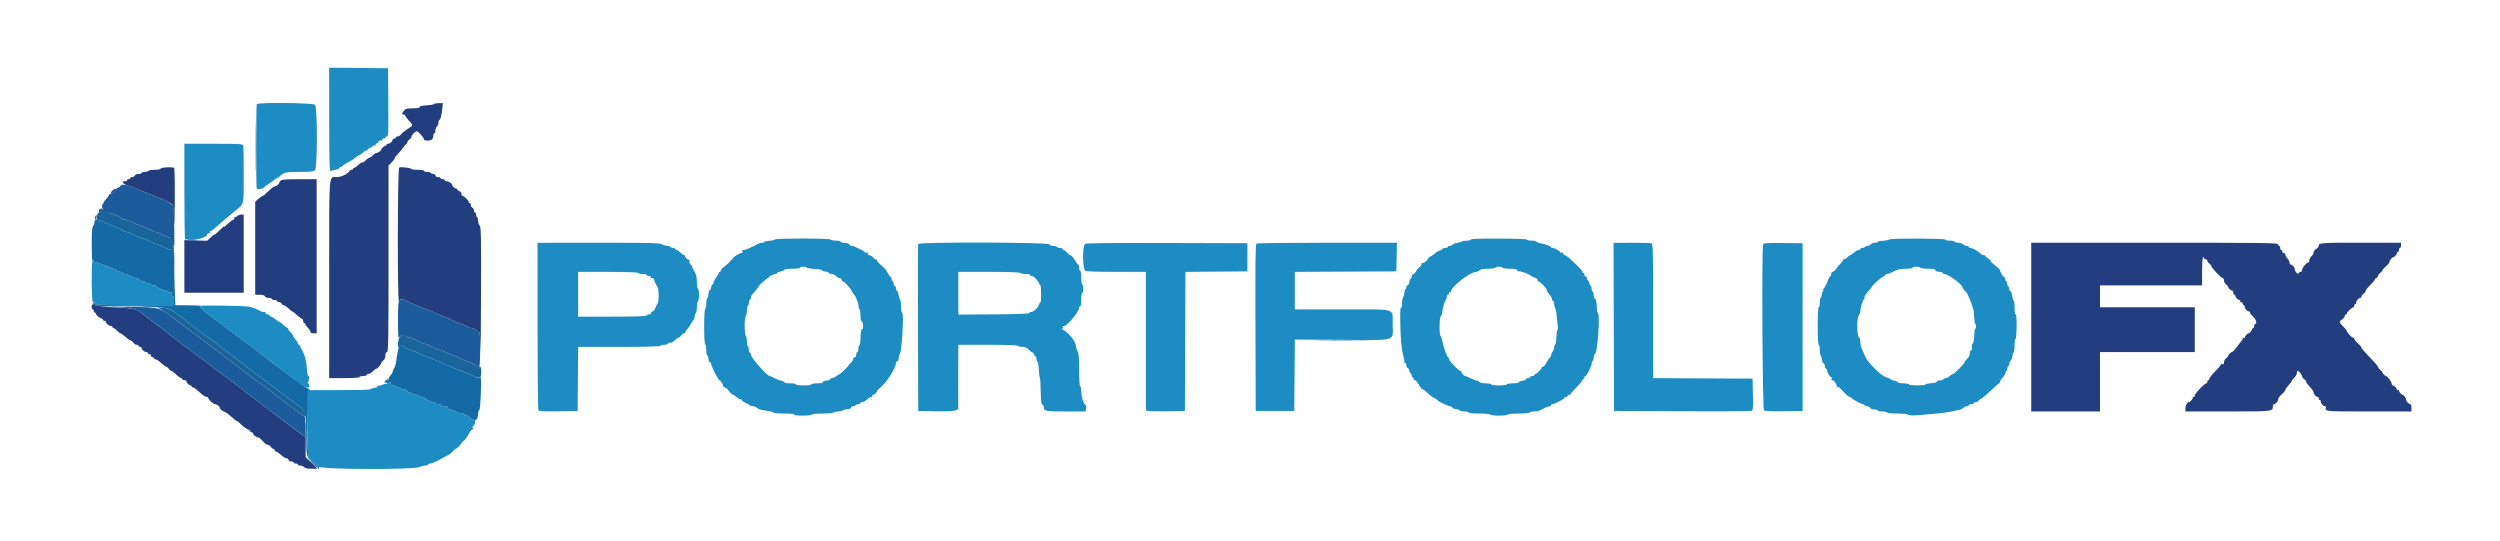 <svg id="svg" version="1.1" xmlns="http://www.w3.org/2000/svg" xmlns:xlink="http://www.w3.org/1999/xlink" width="400" height="86.61" viewBox="0, 0, 400,86.61"><g id="svgg"><path id="path0" d="M69.408 16.654 C 69.321 16.738,68.762 16.834,68.167 16.867 C 67.427 16.908,67.097 16.991,67.125 17.130 C 67.154 17.274,66.843 17.333,66.061 17.333 C 65.137 17.333,64.905 17.392,64.645 17.692 C 64.268 18.126,64.249 18.333,64.583 18.333 C 64.721 18.333,64.833 18.408,64.833 18.500 C 64.833 18.591,65.096 18.944,65.417 19.284 C 66.150 20.062,66.155 20.033,65.208 20.641 C 64.773 20.921,64.306 21.303,64.172 21.491 C 64.037 21.680,63.793 21.833,63.630 21.833 C 63.467 21.833,63.333 21.908,63.333 22.000 C 63.333 22.092,63.221 22.167,63.083 22.167 C 62.946 22.167,62.833 22.247,62.833 22.345 C 62.833 22.611,62.395 23.000,62.095 23.000 C 61.951 23.000,61.833 23.075,61.833 23.167 C 61.833 23.258,61.753 23.333,61.655 23.333 C 61.454 23.333,61.000 23.746,61.000 23.928 C 61.000 24.105,60.450 24.489,60.186 24.495 C 60.059 24.498,59.821 24.656,59.655 24.847 C 59.490 25.037,59.240 25.210,59.100 25.230 C 58.960 25.251,58.703 25.432,58.528 25.634 C 58.354 25.835,58.096 26.000,57.956 26.000 C 57.816 26.000,57.525 26.186,57.309 26.414 C 57.093 26.641,56.823 26.829,56.708 26.830 C 56.594 26.832,56.500 26.908,56.500 27.000 C 56.500 27.092,56.394 27.167,56.264 27.167 C 56.134 27.167,56.003 27.223,55.972 27.292 C 55.765 27.758,54.629 28.333,53.916 28.333 C 52.560 28.333,52.667 26.937,52.667 44.655 L 52.667 60.500 55.083 60.500 C 56.583 60.500,57.500 60.437,57.500 60.333 C 57.500 60.242,57.762 60.167,58.083 60.167 C 58.404 60.167,58.667 60.092,58.667 60.000 C 58.667 59.908,58.798 59.832,58.958 59.830 C 59.119 59.829,59.427 59.641,59.642 59.414 C 59.858 59.186,60.109 59.000,60.199 59.000 C 60.398 59.000,60.987 58.318,60.994 58.078 C 60.998 57.984,61.150 57.799,61.333 57.667 C 61.550 57.510,61.667 57.235,61.667 56.880 C 61.667 56.505,61.745 56.333,61.917 56.333 C 62.137 56.333,62.167 54.565,62.167 41.415 L 62.167 26.497 62.667 25.974 C 62.942 25.686,63.167 25.376,63.167 25.285 C 63.167 25.194,63.373 24.921,63.625 24.678 C 63.877 24.435,64.271 23.959,64.500 23.619 C 64.729 23.280,64.973 23.002,65.042 23.001 C 65.110 23.001,65.167 22.904,65.167 22.787 C 65.167 22.670,65.317 22.465,65.500 22.333 C 65.683 22.201,65.833 21.997,65.833 21.880 C 65.833 21.623,66.430 21.000,66.676 21.000 C 66.915 21.000,67.833 22.022,67.833 22.287 C 67.833 22.561,68.862 22.571,69.133 22.300 C 69.243 22.190,69.333 21.927,69.333 21.717 C 69.333 21.506,69.408 21.333,69.500 21.333 C 69.592 21.333,69.667 21.140,69.667 20.905 C 69.667 20.669,69.779 20.364,69.917 20.226 C 70.054 20.089,70.167 19.794,70.167 19.571 C 70.167 19.349,70.233 19.167,70.314 19.167 C 70.478 19.167,70.645 18.491,70.778 17.292 L 70.866 16.500 70.216 16.500 C 69.859 16.500,69.495 16.569,69.408 16.654 M26.458 26.790 C 26.023 26.824,25.667 26.922,25.667 27.009 C 25.667 27.096,25.259 27.167,24.760 27.167 C 24.261 27.167,23.807 27.242,23.750 27.333 C 23.693 27.425,23.426 27.500,23.157 27.500 C 22.887 27.500,22.667 27.575,22.667 27.667 C 22.667 27.758,22.439 27.833,22.161 27.833 C 21.866 27.833,21.616 27.937,21.560 28.083 C 21.508 28.221,21.322 28.333,21.149 28.333 C 20.975 28.333,20.833 28.408,20.833 28.500 C 20.833 28.592,20.721 28.667,20.583 28.667 C 20.446 28.667,20.333 28.742,20.333 28.833 C 20.333 28.925,20.183 29.000,20.000 29.000 C 19.354 29.000,19.666 29.457,20.458 29.671 C 20.894 29.789,21.604 30.062,22.036 30.276 C 22.468 30.491,22.895 30.667,22.983 30.667 C 23.071 30.667,23.617 30.883,24.197 31.148 C 24.776 31.413,25.438 31.685,25.667 31.753 C 26.085 31.877,27.033 32.343,27.500 32.654 C 27.694 32.783,27.771 33.336,27.843 35.118 C 27.909 36.772,27.944 35.932,27.968 32.125 C 27.987 28.999,27.937 26.833,27.847 26.833 C 27.763 26.833,27.594 26.810,27.472 26.781 C 27.350 26.753,26.894 26.757,26.458 26.790 M63.873 26.792 C 63.607 26.881,63.567 48.167,63.833 48.167 C 63.925 48.167,64.000 48.092,64.000 48.000 C 64.000 47.741,64.408 47.802,65.109 48.166 C 65.863 48.557,68.105 49.489,68.583 49.611 C 68.767 49.658,69.254 49.868,69.667 50.078 C 70.079 50.288,70.716 50.556,71.083 50.673 C 71.449 50.790,72.079 51.062,72.482 51.276 C 72.886 51.491,73.305 51.667,73.413 51.667 C 73.522 51.667,73.979 51.854,74.430 52.083 C 74.881 52.311,75.340 52.499,75.450 52.499 C 75.863 52.501,76.500 52.896,76.503 53.152 C 76.505 53.384,76.525 53.385,76.664 53.167 C 76.770 53.001,76.841 53.899,76.874 55.833 C 76.902 57.438,76.942 53.712,76.963 47.554 C 76.995 37.789,76.968 36.325,76.750 36.107 C 76.612 35.970,76.500 35.631,76.500 35.355 C 76.500 35.079,76.425 34.807,76.333 34.750 C 76.242 34.693,76.167 34.501,76.167 34.323 C 76.167 34.146,76.092 34.000,76.000 34.000 C 75.908 34.000,75.833 33.848,75.833 33.661 C 75.833 33.475,75.721 33.280,75.583 33.227 C 75.446 33.174,75.333 32.989,75.333 32.816 C 75.333 32.642,75.258 32.500,75.167 32.500 C 75.075 32.500,75.000 32.422,75.000 32.326 C 75.000 32.100,74.234 31.333,74.008 31.333 C 73.912 31.333,73.833 31.188,73.833 31.011 C 73.833 30.834,73.683 30.642,73.500 30.583 C 73.317 30.525,73.167 30.408,73.167 30.322 C 73.167 30.237,73.086 30.167,72.988 30.167 C 72.788 30.167,72.333 29.754,72.333 29.572 C 72.333 29.376,71.770 29.011,71.458 29.005 C 71.298 29.002,71.167 28.925,71.167 28.833 C 71.167 28.742,71.017 28.667,70.833 28.667 C 70.650 28.667,70.500 28.592,70.500 28.500 C 70.500 28.408,70.313 28.333,70.083 28.333 C 69.824 28.333,69.667 28.239,69.667 28.083 C 69.667 27.946,69.521 27.833,69.343 27.833 C 69.165 27.833,68.973 27.758,68.917 27.667 C 68.860 27.575,68.593 27.500,68.323 27.500 C 68.054 27.500,67.833 27.425,67.833 27.333 C 67.833 27.241,67.394 27.167,66.847 27.167 C 66.305 27.167,65.836 27.102,65.806 27.023 C 65.745 26.865,64.205 26.682,63.873 26.792 M44.875 28.916 C 44.760 29.046,44.667 29.199,44.667 29.255 C 44.667 29.450,44.189 29.833,43.947 29.833 C 43.813 29.833,43.362 30.171,42.943 30.583 C 42.525 30.996,42.123 31.334,42.050 31.334 C 41.976 31.334,41.673 31.542,41.375 31.797 L 40.833 32.260 40.833 39.713 L 40.833 47.167 41.566 47.167 C 42.063 47.167,42.328 47.247,42.394 47.417 C 42.450 47.563,42.699 47.667,42.995 47.667 C 43.273 47.667,43.500 47.742,43.500 47.833 C 43.500 47.925,43.688 48.000,43.917 48.000 C 44.146 48.000,44.333 48.075,44.333 48.167 C 44.333 48.258,44.475 48.333,44.649 48.333 C 44.822 48.333,45.008 48.446,45.060 48.583 C 45.113 48.721,45.260 48.833,45.387 48.833 C 45.513 48.833,45.853 49.058,46.140 49.333 C 46.428 49.608,46.705 49.833,46.756 49.833 C 46.859 49.833,47.160 50.073,47.750 50.625 C 47.971 50.831,48.230 51.000,48.326 51.000 C 48.422 51.000,48.500 51.150,48.500 51.333 C 48.500 51.517,48.575 51.667,48.667 51.667 C 48.758 51.667,48.833 51.745,48.833 51.841 C 48.833 51.937,49.021 52.203,49.250 52.432 C 49.479 52.661,49.667 52.958,49.667 53.091 C 49.667 53.249,49.840 53.333,50.167 53.333 L 50.667 53.333 50.667 41.000 L 50.667 28.667 47.875 28.673 C 45.679 28.678,45.039 28.730,44.875 28.916 M17.944 30.546 C 17.776 30.719,17.685 30.907,17.741 30.963 C 17.797 31.020,18.033 30.876,18.265 30.644 C 18.505 30.404,18.593 30.224,18.468 30.227 C 18.348 30.229,18.112 30.373,17.944 30.546 M37.948 34.575 C 37.815 34.709,37.660 34.771,37.603 34.714 C 37.546 34.658,37.500 34.736,37.500 34.889 C 37.500 35.042,37.422 35.167,37.326 35.167 C 37.230 35.167,36.971 35.335,36.750 35.542 C 36.094 36.156,35.833 36.353,35.833 36.236 C 35.833 36.176,35.533 36.436,35.167 36.813 C 34.800 37.191,34.436 37.500,34.358 37.500 C 34.280 37.500,33.976 37.730,33.682 38.010 L 33.148 38.520 31.324 38.469 L 29.499 38.417 29.500 42.625 L 29.500 46.833 34.250 46.833 L 39.000 46.833 39.000 40.583 L 39.000 34.333 38.595 34.333 C 38.373 34.333,38.082 34.442,37.948 34.575 M325.000 52.333 L 325.000 65.833 330.500 65.833 L 336.000 65.833 336.000 61.083 L 336.000 56.333 343.583 56.333 L 351.167 56.333 351.167 52.750 L 351.167 49.167 343.583 49.167 L 336.000 49.167 336.000 47.417 L 336.000 45.667 344.167 45.667 L 352.333 45.667 352.333 43.417 C 352.333 42.028,352.397 41.167,352.500 41.167 C 352.592 41.167,352.667 41.242,352.667 41.333 C 352.667 41.425,352.779 41.500,352.917 41.500 C 353.054 41.500,353.167 41.596,353.167 41.713 C 353.167 41.830,353.317 42.035,353.500 42.167 C 353.683 42.299,353.833 42.496,353.833 42.604 C 353.833 42.857,355.410 44.500,355.652 44.500 C 355.752 44.500,355.833 44.671,355.833 44.880 C 355.833 45.089,355.983 45.368,356.167 45.500 C 356.350 45.632,356.500 45.804,356.500 45.882 C 356.500 46.083,356.942 46.500,357.155 46.500 C 357.253 46.500,357.333 46.650,357.333 46.833 C 357.333 47.017,357.408 47.167,357.500 47.167 C 357.592 47.167,357.667 47.247,357.667 47.345 C 357.667 47.580,358.092 48.000,358.331 48.000 C 358.435 48.000,358.473 48.075,358.417 48.167 C 358.360 48.258,358.431 48.333,358.573 48.333 C 358.716 48.333,358.833 48.446,358.833 48.583 C 358.833 48.721,358.908 48.833,359.000 48.833 C 359.092 48.833,359.167 48.951,359.167 49.095 C 359.167 49.395,359.556 49.833,359.821 49.833 C 359.920 49.833,360.000 49.916,360.000 50.016 C 360.000 50.117,360.225 50.410,360.500 50.667 C 360.978 51.113,361.184 51.833,360.833 51.833 C 360.742 51.833,360.667 51.983,360.667 52.167 C 360.667 52.350,360.592 52.500,360.500 52.500 C 360.408 52.500,360.333 52.580,360.333 52.679 C 360.333 52.873,359.923 53.333,359.750 53.333 C 359.573 53.333,359.167 53.796,359.167 53.998 C 359.167 54.102,359.092 54.140,359.000 54.083 C 358.908 54.027,358.833 54.065,358.833 54.169 C 358.833 54.272,358.740 54.456,358.625 54.577 C 358.510 54.698,358.271 54.997,358.094 55.242 C 357.602 55.920,357.224 56.333,357.094 56.333 C 356.929 56.333,356.500 56.780,356.500 56.951 C 356.500 57.029,356.350 57.201,356.167 57.333 C 355.983 57.465,355.833 57.753,355.833 57.971 C 355.833 58.256,355.763 58.342,355.583 58.273 C 355.446 58.220,355.333 58.251,355.333 58.342 C 355.333 58.433,354.921 58.920,354.417 59.424 C 353.912 59.928,353.500 60.451,353.500 60.587 C 353.500 60.722,353.425 60.833,353.333 60.833 C 353.242 60.833,353.167 60.946,353.167 61.083 C 353.167 61.221,353.091 61.333,352.998 61.333 C 352.734 61.333,351.167 62.975,351.167 63.252 C 351.167 63.388,351.092 63.500,351.000 63.500 C 350.908 63.500,350.833 63.580,350.833 63.679 C 350.833 63.873,350.423 64.333,350.250 64.333 C 349.977 64.333,349.667 64.858,349.667 65.321 L 349.667 65.833 356.440 65.833 C 363.760 65.833,363.645 65.847,363.661 64.958 C 363.664 64.798,363.747 64.667,363.845 64.667 C 364.124 64.667,364.500 64.222,364.504 63.887 C 364.506 63.720,364.768 63.359,365.087 63.085 C 365.406 62.811,365.667 62.491,365.667 62.375 C 365.667 62.259,365.892 61.928,366.167 61.640 C 366.442 61.353,366.667 61.057,366.667 60.983 C 366.667 60.909,366.854 60.661,367.083 60.432 C 367.313 60.203,367.500 59.862,367.500 59.674 C 367.500 59.487,367.558 59.333,367.630 59.333 C 367.823 59.333,368.333 59.973,368.333 60.215 C 368.333 60.331,368.483 60.535,368.667 60.667 C 368.850 60.799,369.000 61.000,369.000 61.115 C 369.000 61.229,369.262 61.585,369.583 61.906 C 369.904 62.226,370.167 62.609,370.167 62.756 C 370.167 63.060,370.554 63.500,370.821 63.500 C 370.920 63.500,371.000 63.612,371.000 63.750 C 371.000 63.887,371.075 64.000,371.167 64.000 C 371.258 64.000,371.333 64.118,371.333 64.262 C 371.333 64.561,371.723 65.000,371.988 65.000 C 372.086 65.000,372.158 65.056,372.147 65.125 C 372.030 65.866,371.714 65.833,379.000 65.833 L 385.833 65.833 385.833 65.250 C 385.833 64.929,385.753 64.667,385.655 64.667 C 385.408 64.667,385.001 64.237,384.995 63.970 C 384.989 63.715,384.602 63.167,384.428 63.167 C 384.242 63.167,383.833 62.710,383.833 62.502 C 383.833 62.398,383.758 62.360,383.667 62.417 C 383.575 62.473,383.500 62.435,383.500 62.331 C 383.500 62.092,383.080 61.667,382.845 61.667 C 382.747 61.667,382.667 61.535,382.666 61.375 C 382.666 61.082,381.980 60.167,381.760 60.167 C 381.596 60.167,381.167 59.720,381.167 59.549 C 381.167 59.471,381.017 59.299,380.833 59.167 C 380.650 59.035,380.500 58.839,380.500 58.732 C 380.500 58.625,379.900 57.925,379.167 57.177 C 378.433 56.429,377.833 55.726,377.833 55.615 C 377.833 55.504,377.572 55.189,377.254 54.915 C 376.935 54.641,376.672 54.310,376.670 54.181 C 376.668 54.051,376.624 53.987,376.572 54.039 C 376.447 54.164,375.500 53.232,375.500 52.984 C 375.500 52.877,375.238 52.542,374.917 52.239 C 374.222 51.584,374.210 51.505,374.750 51.100 C 374.979 50.927,375.167 50.685,375.167 50.560 C 375.167 50.435,375.242 50.333,375.333 50.333 C 375.425 50.333,375.500 50.248,375.500 50.144 C 375.500 49.945,376.329 49.167,376.542 49.167 C 376.610 49.167,376.667 49.054,376.667 48.917 C 376.667 48.779,376.742 48.667,376.833 48.667 C 376.925 48.667,377.000 48.549,377.000 48.405 C 377.000 48.105,377.389 47.667,377.655 47.667 C 377.753 47.667,377.833 47.571,377.833 47.453 C 377.833 47.336,377.983 47.132,378.167 47.000 C 378.350 46.868,378.500 46.663,378.500 46.546 C 378.500 46.428,378.837 45.999,379.250 45.592 C 379.662 45.185,380.000 44.781,380.000 44.694 C 380.000 44.607,380.113 44.492,380.250 44.440 C 380.387 44.387,380.500 44.245,380.500 44.125 C 380.500 44.005,380.650 43.799,380.833 43.667 C 381.017 43.535,381.167 43.358,381.167 43.274 C 381.167 43.190,381.429 42.897,381.750 42.623 C 382.071 42.348,382.333 42.016,382.333 41.884 C 382.333 41.640,382.719 41.167,382.917 41.167 C 383.090 41.167,383.500 40.706,383.500 40.512 C 383.500 40.414,383.575 40.333,383.667 40.333 C 383.758 40.333,383.833 40.183,383.833 40.000 C 383.833 39.817,383.908 39.667,384.000 39.667 C 384.092 39.667,384.167 39.479,384.167 39.250 L 384.167 38.833 377.847 38.833 C 371.265 38.833,371.000 38.852,371.000 39.323 C 371.000 39.481,370.813 39.711,370.583 39.833 C 370.341 39.963,370.167 40.203,370.167 40.408 C 370.167 40.601,370.017 40.868,369.833 41.000 C 369.650 41.132,369.500 41.411,369.500 41.620 C 369.500 41.829,369.415 42.000,369.311 42.000 C 369.036 42.000,368.334 42.868,368.334 43.208 C 368.333 43.369,368.227 43.500,368.097 43.500 C 367.967 43.500,367.830 43.593,367.792 43.707 C 367.699 43.987,367.167 43.457,367.167 43.083 C 367.167 42.774,366.782 42.333,366.512 42.333 C 366.414 42.333,366.333 42.197,366.333 42.031 C 366.333 41.865,366.183 41.569,366.000 41.372 C 365.817 41.175,365.667 40.898,365.667 40.757 C 365.667 40.616,365.554 40.500,365.417 40.500 C 365.279 40.500,365.167 40.387,365.167 40.250 C 365.167 40.112,365.092 40.000,365.000 40.000 C 364.908 40.000,364.833 39.850,364.833 39.667 C 364.833 39.483,364.758 39.333,364.667 39.333 C 364.575 39.333,364.500 39.221,364.500 39.083 C 364.500 38.863,362.194 38.833,344.750 38.833 L 325.000 38.833 325.000 52.333 M14.667 49.083 C 14.667 49.313,14.742 49.500,14.833 49.500 C 14.925 49.500,15.000 49.612,15.000 49.750 C 15.000 49.887,15.070 50.000,15.155 50.000 C 15.241 50.000,15.356 50.142,15.411 50.315 C 15.466 50.489,15.734 50.723,16.006 50.836 C 16.277 50.948,16.500 51.106,16.500 51.187 C 16.500 51.267,16.617 51.333,16.760 51.333 C 16.903 51.333,16.982 51.395,16.935 51.470 C 16.825 51.649,17.432 52.167,17.752 52.167 C 17.888 52.167,18.000 52.242,18.000 52.333 C 18.000 52.425,18.079 52.500,18.175 52.500 C 18.271 52.500,18.523 52.688,18.735 52.917 C 18.948 53.146,19.189 53.333,19.271 53.333 C 19.353 53.333,19.719 53.594,20.085 53.913 C 20.451 54.233,20.827 54.495,20.922 54.497 C 21.016 54.499,21.201 54.650,21.333 54.833 C 21.465 55.017,21.707 55.167,21.870 55.167 C 22.033 55.167,22.167 55.242,22.167 55.333 C 22.167 55.425,22.279 55.500,22.417 55.500 C 22.554 55.500,22.667 55.580,22.667 55.679 C 22.667 55.944,23.105 56.333,23.405 56.333 C 23.549 56.333,23.667 56.408,23.667 56.500 C 23.667 56.592,23.779 56.667,23.917 56.667 C 24.054 56.667,24.167 56.779,24.167 56.917 C 24.167 57.054,24.279 57.167,24.417 57.167 C 24.554 57.167,24.667 57.242,24.667 57.333 C 24.667 57.425,24.779 57.500,24.916 57.500 C 25.054 57.500,25.444 57.762,25.784 58.083 C 26.124 58.404,26.483 58.667,26.581 58.667 C 26.679 58.667,26.868 58.817,27.000 59.000 C 27.132 59.183,27.302 59.333,27.377 59.333 C 27.523 59.333,27.776 59.526,28.417 60.125 C 28.638 60.331,28.897 60.500,28.992 60.500 C 29.088 60.500,29.167 60.575,29.167 60.667 C 29.167 60.758,29.317 60.833,29.500 60.833 C 29.683 60.833,29.833 60.914,29.833 61.012 C 29.833 61.243,30.257 61.667,30.488 61.667 C 30.586 61.667,30.667 61.742,30.667 61.833 C 30.667 61.925,30.776 62.000,30.910 62.000 C 31.044 62.000,31.501 62.337,31.926 62.750 C 32.350 63.163,32.840 63.500,33.015 63.500 C 33.190 63.500,33.333 63.578,33.333 63.674 C 33.333 63.947,34.122 64.667,34.421 64.667 C 34.687 64.667,35.167 65.042,35.167 65.250 C 35.167 65.437,35.587 65.785,35.953 65.902 C 36.148 65.964,36.622 66.311,37.008 66.674 C 37.393 67.037,37.779 67.333,37.865 67.333 C 37.952 67.333,38.261 67.583,38.553 67.888 C 38.845 68.194,39.322 68.547,39.613 68.674 C 39.904 68.800,40.106 68.963,40.061 69.035 C 40.017 69.108,40.097 69.167,40.240 69.167 C 40.383 69.167,40.500 69.252,40.500 69.357 C 40.500 69.593,41.004 69.988,41.315 69.995 C 41.442 69.998,41.770 70.262,42.044 70.583 C 42.318 70.904,42.666 71.167,42.818 71.167 C 42.969 71.167,43.201 71.317,43.333 71.500 C 43.465 71.683,43.674 71.833,43.797 71.833 C 43.919 71.833,43.977 71.903,43.924 71.988 C 43.872 72.073,43.989 72.193,44.184 72.256 C 44.380 72.318,44.767 72.586,45.045 72.851 C 45.322 73.116,45.688 73.333,45.858 73.333 C 46.028 73.333,46.167 73.446,46.167 73.583 C 46.167 73.739,46.324 73.833,46.583 73.833 C 46.813 73.833,47.000 73.908,47.000 74.000 C 47.000 74.092,47.150 74.167,47.333 74.167 C 47.517 74.167,47.667 74.242,47.667 74.333 C 47.667 74.425,47.845 74.500,48.063 74.500 C 48.281 74.500,48.553 74.612,48.667 74.750 C 48.808 74.920,49.186 75.000,49.850 75.000 L 50.826 75.000 49.871 74.076 L 48.917 73.151 48.859 71.534 L 48.801 69.917 47.378 68.833 C 45.565 67.453,44.741 66.834,43.062 65.588 C 42.317 65.036,41.117 64.118,40.395 63.549 C 39.674 62.980,37.958 61.674,36.583 60.647 C 35.208 59.619,33.858 58.606,33.583 58.396 C 33.308 58.186,31.921 57.151,30.500 56.095 C 29.079 55.040,27.654 53.958,27.333 53.691 C 26.744 53.201,25.217 52.028,23.083 50.426 C 21.643 49.344,21.699 49.358,18.268 49.172 C 16.719 49.087,15.373 48.939,15.276 48.843 C 14.967 48.534,14.667 48.653,14.667 49.083 " stroke="none" fill="#223e7f" fill-rule="evenodd"></path><path id="path1" d="M52.670 19.180 C 52.677 25.698,52.723 27.499,52.881 27.384 C 52.992 27.303,53.308 27.216,53.583 27.190 C 53.858 27.164,54.167 27.036,54.268 26.905 C 54.370 26.774,54.539 26.667,54.643 26.667 C 54.748 26.667,54.833 26.610,54.833 26.541 C 54.833 26.472,55.190 26.230,55.625 26.002 C 56.060 25.775,56.508 25.512,56.619 25.419 C 56.731 25.326,56.934 25.156,57.071 25.042 C 57.207 24.927,57.386 24.833,57.469 24.833 C 57.551 24.833,57.812 24.654,58.049 24.434 C 58.286 24.215,58.511 24.066,58.549 24.105 C 58.588 24.143,58.714 24.060,58.830 23.921 C 58.946 23.781,59.112 23.667,59.199 23.667 C 59.286 23.667,59.470 23.553,59.609 23.415 C 59.747 23.277,59.941 23.213,60.039 23.274 C 60.141 23.337,60.170 23.307,60.107 23.204 C 60.045 23.105,60.147 22.976,60.333 22.917 C 60.519 22.858,60.628 22.740,60.576 22.655 C 60.523 22.570,60.635 22.500,60.823 22.500 C 61.012 22.500,61.167 22.425,61.167 22.333 C 61.167 22.242,61.279 22.167,61.417 22.167 C 61.554 22.167,61.667 22.092,61.667 22.000 C 61.667 21.908,61.780 21.833,61.919 21.833 C 62.140 21.833,62.166 21.157,62.127 16.375 L 62.083 10.917 57.372 10.872 L 52.661 10.828 52.670 19.180 M41.086 16.663 C 40.967 16.856,40.958 29.963,41.077 30.156 C 41.178 30.320,42.012 30.240,42.149 30.053 C 42.205 29.978,42.587 29.691,43.000 29.416 C 43.413 29.141,43.849 28.823,43.970 28.708 C 44.091 28.594,44.246 28.500,44.314 28.500 C 44.382 28.500,44.587 28.360,44.771 28.189 C 45.426 27.579,45.793 27.500,47.977 27.500 C 49.724 27.500,50.194 27.449,50.405 27.238 C 50.799 26.844,50.799 17.156,50.405 16.762 C 50.096 16.453,41.273 16.359,41.086 16.663 M29.500 30.667 C 29.500 34.883,29.556 38.324,29.625 38.314 C 29.694 38.303,29.806 38.307,29.875 38.323 C 31.024 38.595,33.160 38.033,33.166 37.458 C 33.166 37.390,33.284 37.333,33.427 37.333 C 33.569 37.333,33.640 37.258,33.583 37.167 C 33.527 37.075,33.562 37.000,33.662 37.000 C 33.763 37.000,34.064 36.794,34.332 36.542 C 34.601 36.290,35.067 35.880,35.368 35.631 C 35.670 35.383,36.142 34.985,36.417 34.747 C 36.692 34.509,37.208 34.075,37.564 33.782 C 39.121 32.501,38.978 33.074,38.995 28.028 C 39.003 25.566,38.962 23.427,38.903 23.276 C 38.809 23.028,38.319 23.000,34.149 23.000 L 29.500 23.000 29.500 30.667 M123.972 38.323 C 123.942 38.410,123.530 38.503,123.057 38.531 C 122.585 38.559,122.233 38.639,122.275 38.708 C 122.318 38.777,122.191 38.833,121.994 38.833 C 121.796 38.833,121.436 38.937,121.192 39.064 C 119.950 39.712,119.082 40.078,118.888 40.035 C 118.752 40.005,118.710 40.085,118.773 40.250 C 118.829 40.395,118.809 40.497,118.729 40.478 C 118.462 40.412,117.588 40.910,117.263 41.312 C 116.820 41.860,116.308 42.356,115.780 42.748 C 115.534 42.930,115.333 43.174,115.333 43.290 C 115.333 43.405,115.258 43.500,115.167 43.500 C 115.075 43.500,115.000 43.580,115.000 43.678 C 115.000 43.776,114.813 44.101,114.583 44.402 C 114.354 44.702,114.167 45.072,114.167 45.224 C 114.167 45.376,114.101 45.500,114.021 45.500 C 113.941 45.500,113.829 45.730,113.773 46.011 C 113.717 46.292,113.610 46.484,113.535 46.438 C 113.461 46.392,113.381 46.631,113.359 46.969 C 113.336 47.306,113.246 47.654,113.159 47.741 C 113.071 47.829,113.000 48.218,113.000 48.607 C 113.000 48.996,112.925 49.360,112.833 49.417 C 112.733 49.479,112.667 50.610,112.667 52.250 C 112.667 53.890,112.733 55.021,112.833 55.083 C 112.925 55.140,113.000 55.551,113.000 55.996 C 113.000 56.441,113.073 56.831,113.161 56.861 C 113.250 56.892,113.341 57.155,113.363 57.447 C 113.385 57.738,113.476 57.963,113.566 57.947 C 113.656 57.930,113.759 58.067,113.793 58.250 C 113.890 58.758,114.849 60.658,115.078 60.795 C 115.410 60.994,115.844 61.766,115.709 61.915 C 115.640 61.991,115.677 61.999,115.792 61.934 C 115.906 61.868,116.000 61.898,116.000 62.000 C 116.000 62.102,116.059 62.150,116.132 62.105 C 116.204 62.060,116.410 62.244,116.590 62.513 C 116.770 62.782,117.029 63.039,117.167 63.083 C 117.304 63.128,117.633 63.351,117.897 63.579 C 118.161 63.806,118.442 63.952,118.522 63.903 C 118.601 63.854,118.667 63.897,118.667 63.998 C 118.667 64.100,118.966 64.317,119.333 64.481 C 119.699 64.645,119.965 64.813,119.923 64.855 C 119.882 64.896,120.081 64.948,120.367 64.970 C 120.653 64.992,120.968 65.112,121.068 65.237 C 121.243 65.456,121.699 65.581,123.043 65.777 C 123.387 65.827,123.710 65.936,123.761 66.018 C 123.812 66.100,124.603 66.167,125.520 66.167 C 126.588 66.167,127.149 66.226,127.083 66.333 C 127.018 66.439,127.495 66.500,128.397 66.500 C 129.176 66.500,129.860 66.425,129.917 66.333 C 129.973 66.242,130.695 66.167,131.521 66.167 C 132.346 66.167,133.148 66.099,133.303 66.017 C 133.457 65.934,133.846 65.844,134.167 65.817 C 134.487 65.790,134.839 65.702,134.947 65.623 C 135.055 65.543,135.374 65.472,135.655 65.464 C 135.966 65.455,136.167 65.361,136.167 65.225 C 136.167 65.101,136.312 65.000,136.490 65.000 C 136.668 65.000,136.860 64.925,136.917 64.833 C 136.973 64.742,137.165 64.667,137.343 64.667 C 137.521 64.667,137.667 64.592,137.667 64.500 C 137.667 64.408,137.813 64.333,137.992 64.333 C 138.172 64.333,138.506 64.146,138.735 63.917 C 138.964 63.688,139.272 63.500,139.419 63.500 C 139.566 63.500,139.640 63.425,139.583 63.333 C 139.527 63.242,139.565 63.167,139.669 63.167 C 139.886 63.167,140.333 62.756,140.335 62.554 C 140.336 62.478,140.570 62.232,140.856 62.006 C 141.835 61.232,143.333 58.892,143.333 58.135 C 143.333 57.969,143.430 57.833,143.548 57.833 C 143.669 57.833,143.780 57.603,143.803 57.303 C 143.825 57.011,143.909 56.692,143.989 56.594 C 144.311 56.202,144.643 50.000,144.343 50.000 C 144.239 50.000,144.167 49.594,144.167 49.010 C 144.167 48.465,144.102 47.979,144.022 47.930 C 143.942 47.881,143.829 47.539,143.770 47.170 C 143.711 46.802,143.589 46.500,143.498 46.500 C 143.407 46.500,143.333 46.308,143.333 46.073 C 143.333 45.832,143.261 45.692,143.167 45.750 C 143.072 45.808,143.000 45.668,143.000 45.427 C 143.000 45.192,142.925 45.000,142.833 45.000 C 142.742 45.000,142.667 44.850,142.667 44.667 C 142.667 44.483,142.603 44.333,142.526 44.333 C 142.449 44.333,142.243 44.053,142.068 43.711 C 141.893 43.369,141.600 42.964,141.417 42.812 C 140.550 42.092,140.333 41.862,140.333 41.661 C 140.333 41.542,140.288 41.490,140.233 41.545 C 140.177 41.601,139.962 41.463,139.755 41.240 C 139.548 41.016,139.256 40.833,139.106 40.833 C 138.956 40.833,138.833 40.713,138.833 40.566 C 138.833 40.381,138.744 40.332,138.547 40.408 C 138.389 40.468,138.312 40.466,138.375 40.402 C 138.439 40.339,138.174 40.141,137.787 39.963 C 137.400 39.785,136.953 39.571,136.794 39.487 C 136.635 39.402,136.389 39.333,136.247 39.333 C 136.105 39.333,135.951 39.233,135.904 39.110 C 135.856 38.986,135.545 38.876,135.202 38.864 C 134.863 38.851,134.560 38.764,134.529 38.670 C 134.498 38.577,134.145 38.500,133.746 38.500 C 133.346 38.500,132.973 38.425,132.917 38.333 C 132.782 38.115,124.049 38.106,123.972 38.323 M235.333 38.329 C 235.333 38.423,235.066 38.500,234.739 38.500 C 234.412 38.500,234.004 38.576,233.831 38.668 C 233.659 38.760,233.321 38.852,233.082 38.872 C 232.842 38.892,232.566 39.004,232.469 39.121 C 232.372 39.238,232.152 39.333,231.980 39.333 C 231.807 39.333,231.667 39.408,231.667 39.500 C 231.667 39.592,231.479 39.667,231.250 39.667 C 231.021 39.667,230.833 39.727,230.833 39.800 C 230.833 39.873,230.571 40.028,230.250 40.144 C 229.929 40.260,229.667 40.408,229.667 40.473 C 229.667 40.538,229.404 40.732,229.083 40.905 C 228.762 41.078,228.500 41.268,228.500 41.328 C 228.500 41.580,227.781 42.182,227.575 42.103 C 227.437 42.050,227.383 42.103,227.435 42.238 C 227.482 42.360,227.328 42.611,227.093 42.796 C 226.859 42.980,226.667 43.176,226.667 43.230 C 226.667 43.406,226.111 43.985,226.005 43.920 C 225.949 43.885,225.890 44.019,225.875 44.217 C 225.860 44.416,225.770 44.605,225.674 44.636 C 225.578 44.668,225.500 44.878,225.500 45.102 C 225.500 45.327,225.387 45.554,225.250 45.606 C 225.112 45.659,225.000 45.849,225.000 46.028 C 225.000 46.207,224.944 46.318,224.875 46.276 C 224.806 46.234,224.730 46.471,224.706 46.802 C 224.681 47.134,224.587 47.479,224.497 47.569 C 224.407 47.660,224.333 48.098,224.333 48.543 C 224.333 49.064,224.271 49.315,224.159 49.245 C 224.039 49.171,224.007 50.043,224.056 52.027 C 224.122 54.746,224.248 55.906,224.632 57.367 C 224.721 57.706,224.747 58.037,224.689 58.102 C 224.631 58.167,224.677 58.166,224.792 58.100 C 224.934 58.018,225.000 58.109,225.000 58.389 C 225.000 58.614,225.112 58.841,225.250 58.894 C 225.387 58.946,225.500 59.136,225.500 59.314 C 225.500 59.493,225.578 59.665,225.674 59.697 C 225.770 59.729,225.860 59.917,225.875 60.116 C 225.890 60.314,225.962 60.440,226.035 60.395 C 226.107 60.350,226.167 60.431,226.167 60.573 C 226.167 60.716,226.267 60.833,226.390 60.833 C 226.513 60.833,226.756 61.096,226.928 61.417 C 227.101 61.737,227.305 62.000,227.381 62.000 C 227.457 62.000,227.466 62.087,227.401 62.192 C 227.328 62.311,227.355 62.340,227.472 62.267 C 227.581 62.200,227.948 62.433,228.330 62.810 C 228.697 63.173,229.222 63.571,229.498 63.693 C 229.774 63.815,230.000 63.965,230.000 64.026 C 230.000 64.187,231.681 65.000,232.015 65.000 C 232.170 65.000,232.334 65.095,232.379 65.212 C 232.424 65.329,232.672 65.442,232.931 65.463 C 233.190 65.484,233.477 65.577,233.568 65.668 C 233.659 65.759,234.018 65.833,234.367 65.833 C 234.715 65.833,235.000 65.908,235.000 66.000 C 235.000 66.100,235.663 66.167,236.657 66.167 C 237.582 66.167,238.359 66.240,238.417 66.333 C 238.473 66.425,239.111 66.500,239.833 66.500 C 240.556 66.500,241.193 66.425,241.250 66.333 C 241.307 66.240,242.082 66.167,243.000 66.167 C 243.918 66.167,244.693 66.093,244.750 66.000 C 244.807 65.908,245.112 65.833,245.429 65.833 C 245.745 65.833,246.135 65.771,246.294 65.695 C 246.453 65.619,246.833 65.431,247.139 65.278 C 247.444 65.125,247.800 65.000,247.930 65.000 C 248.060 65.000,248.167 64.925,248.167 64.833 C 248.167 64.742,248.264 64.667,248.384 64.667 C 248.715 64.667,250.333 63.824,250.333 63.652 C 250.333 63.568,250.446 63.500,250.583 63.500 C 250.721 63.500,250.833 63.425,250.833 63.333 C 250.833 63.242,250.946 63.167,251.083 63.167 C 251.221 63.167,251.333 63.100,251.333 63.018 C 251.333 62.936,251.746 62.457,252.250 61.953 C 252.754 61.449,253.167 60.953,253.167 60.851 C 253.167 60.750,253.242 60.667,253.333 60.667 C 253.425 60.667,253.500 60.554,253.500 60.417 C 253.500 60.279,253.575 60.167,253.666 60.167 C 253.868 60.167,254.667 58.554,254.667 58.145 C 254.667 57.985,254.742 57.807,254.833 57.750 C 254.925 57.693,255.000 57.433,255.000 57.171 C 255.000 56.909,255.091 56.664,255.202 56.627 C 255.596 56.496,256.035 50.469,255.677 50.110 C 255.580 50.013,255.500 49.658,255.500 49.321 C 255.500 48.454,255.319 47.656,255.146 47.763 C 255.066 47.812,255.000 47.586,255.000 47.260 C 255.000 46.934,254.925 46.667,254.833 46.667 C 254.742 46.667,254.667 46.484,254.667 46.260 C 254.667 46.036,254.592 45.807,254.500 45.750 C 254.408 45.693,254.333 45.534,254.333 45.395 C 254.333 45.256,254.220 45.030,254.082 44.891 C 253.943 44.753,253.868 44.579,253.914 44.504 C 253.960 44.429,253.886 44.325,253.749 44.273 C 253.612 44.220,253.500 44.062,253.500 43.922 C 253.500 43.782,253.425 43.667,253.333 43.667 C 253.242 43.667,253.167 43.568,253.167 43.447 C 253.167 43.176,250.696 40.833,250.409 40.833 C 250.296 40.833,250.157 40.716,250.102 40.573 C 250.047 40.429,249.927 40.359,249.835 40.416 C 249.742 40.473,249.666 40.459,249.666 40.385 C 249.664 40.210,248.710 39.667,248.403 39.667 C 248.273 39.667,248.167 39.610,248.167 39.541 C 248.167 39.392,247.128 39.016,246.417 38.907 C 246.142 38.865,245.892 38.756,245.861 38.665 C 245.831 38.574,245.474 38.500,245.069 38.500 C 244.665 38.500,244.333 38.430,244.333 38.343 C 244.333 38.250,242.520 38.181,239.833 38.172 C 236.854 38.162,235.333 38.215,235.333 38.329 M302.246 38.319 C 302.157 38.407,301.697 38.503,301.224 38.531 C 300.751 38.559,300.400 38.639,300.442 38.708 C 300.485 38.777,300.299 38.833,300.030 38.833 C 299.761 38.833,299.447 38.946,299.333 39.083 C 299.219 39.221,298.989 39.333,298.823 39.333 C 298.656 39.333,298.473 39.408,298.417 39.500 C 298.360 39.592,298.168 39.667,297.990 39.667 C 297.812 39.667,297.667 39.742,297.667 39.833 C 297.667 39.925,297.535 40.000,297.373 40.000 C 297.212 40.000,296.878 40.188,296.631 40.417 C 296.383 40.646,296.115 40.833,296.033 40.833 C 295.952 40.833,295.749 40.983,295.583 41.167 C 295.417 41.350,295.168 41.500,295.030 41.500 C 294.891 41.500,294.822 41.544,294.876 41.599 C 294.930 41.653,294.718 41.946,294.404 42.251 C 294.090 42.556,293.833 42.855,293.833 42.915 C 293.833 43.089,293.374 43.500,293.179 43.500 C 293.080 43.500,293.000 43.650,293.000 43.833 C 293.000 44.017,292.943 44.167,292.874 44.167 C 292.805 44.167,292.648 44.410,292.527 44.708 C 292.115 45.717,291.917 46.083,291.667 46.304 C 291.444 46.500,291.444 46.511,291.667 46.397 C 291.874 46.291,291.881 46.313,291.709 46.527 C 291.594 46.668,291.484 46.982,291.464 47.225 C 291.444 47.468,291.369 47.667,291.297 47.667 C 291.225 47.667,291.167 48.004,291.167 48.417 C 291.167 48.829,291.092 49.167,291.000 49.167 C 290.895 49.167,290.833 50.278,290.833 52.167 C 290.833 54.056,290.895 55.167,291.000 55.167 C 291.092 55.167,291.167 55.527,291.167 55.967 C 291.167 56.407,291.239 56.839,291.328 56.928 C 291.416 57.016,291.507 57.326,291.529 57.616 C 291.551 57.906,291.647 58.130,291.743 58.113 C 291.838 58.097,291.940 58.290,291.969 58.542 C 291.998 58.794,292.092 59.000,292.178 59.000 C 292.263 59.000,292.333 59.111,292.333 59.246 C 292.333 59.604,292.925 60.520,293.065 60.379 C 293.131 60.314,293.135 60.389,293.074 60.547 C 293.003 60.733,293.045 60.833,293.196 60.833 C 293.479 60.833,294.039 61.734,293.871 61.920 C 293.804 61.993,293.843 62.000,293.957 61.934 C 294.143 61.827,294.322 61.969,295.117 62.859 C 295.451 63.233,295.810 63.500,295.979 63.500 C 296.067 63.500,296.164 63.564,296.194 63.641 C 296.273 63.842,297.797 64.667,298.089 64.667 C 298.223 64.667,298.333 64.742,298.333 64.833 C 298.333 64.925,298.513 65.000,298.732 65.000 C 298.952 65.000,299.174 65.112,299.227 65.250 C 299.282 65.395,299.532 65.500,299.818 65.500 C 300.091 65.500,300.360 65.575,300.417 65.667 C 300.473 65.758,300.811 65.833,301.167 65.833 C 301.523 65.833,301.860 65.908,301.917 66.000 C 301.973 66.092,302.713 66.167,303.560 66.167 C 304.440 66.167,305.177 66.244,305.280 66.347 C 305.395 66.462,305.933 66.493,306.772 66.434 C 309.384 66.249,311.434 66.028,312.250 65.842 C 312.708 65.737,313.287 65.609,313.536 65.558 C 313.785 65.506,314.076 65.359,314.182 65.232 C 314.288 65.104,314.515 65.000,314.687 65.000 C 314.859 65.000,315.000 64.925,315.000 64.833 C 315.000 64.742,315.188 64.667,315.417 64.667 C 315.646 64.667,315.833 64.592,315.833 64.500 C 315.833 64.408,315.983 64.333,316.167 64.333 C 316.350 64.333,316.500 64.275,316.500 64.203 C 316.500 64.131,316.744 63.929,317.042 63.755 C 317.340 63.580,318.066 62.964,318.655 62.385 C 319.244 61.807,319.788 61.333,319.863 61.333 C 319.938 61.333,320.000 61.224,320.000 61.091 C 320.000 60.958,320.192 60.656,320.427 60.421 C 320.662 60.186,320.866 59.845,320.879 59.664 C 320.893 59.482,320.963 59.333,321.035 59.333 C 321.108 59.333,321.167 59.188,321.167 59.010 C 321.167 58.832,321.242 58.640,321.333 58.583 C 321.425 58.527,321.500 58.344,321.500 58.177 C 321.500 58.011,321.596 57.795,321.713 57.698 C 321.830 57.600,321.943 57.313,321.964 57.060 C 321.985 56.806,322.077 56.523,322.168 56.432 C 322.259 56.341,322.333 55.790,322.333 55.207 C 322.333 54.624,322.400 54.188,322.482 54.239 C 322.565 54.290,322.642 53.451,322.656 52.332 C 322.673 51.036,322.621 50.333,322.508 50.333 C 322.404 50.333,322.333 49.896,322.333 49.260 C 322.333 48.669,322.267 48.145,322.186 48.095 C 322.105 48.045,321.987 47.664,321.925 47.249 C 321.863 46.833,321.742 46.537,321.656 46.590 C 321.570 46.643,321.500 46.494,321.500 46.260 C 321.500 46.025,321.425 45.833,321.333 45.833 C 321.242 45.833,321.167 45.646,321.167 45.417 C 321.167 45.188,321.092 45.000,321.000 45.000 C 320.908 45.000,320.833 44.850,320.833 44.667 C 320.833 44.483,320.760 44.333,320.671 44.333 C 320.516 44.333,319.977 43.445,320.008 43.239 C 320.023 43.134,319.617 42.760,318.927 42.242 C 318.692 42.065,318.500 41.839,318.500 41.739 C 318.500 41.638,318.313 41.456,318.083 41.333 C 317.854 41.211,317.667 41.048,317.667 40.972 C 317.667 40.896,317.551 40.833,317.410 40.833 C 317.268 40.833,316.988 40.680,316.787 40.493 C 316.362 40.097,315.548 39.667,315.224 39.667 C 315.101 39.667,315.000 39.592,315.000 39.500 C 315.000 39.408,314.845 39.333,314.655 39.333 C 314.465 39.333,314.197 39.221,314.060 39.083 C 313.922 38.946,313.594 38.833,313.331 38.833 C 313.068 38.833,312.807 38.758,312.750 38.667 C 312.693 38.575,312.309 38.500,311.897 38.500 C 311.471 38.500,311.189 38.432,311.244 38.343 C 311.376 38.129,302.462 38.105,302.246 38.319 M86.003 52.130 C 86.004 59.438,86.067 65.515,86.143 65.634 C 86.250 65.803,86.964 65.840,89.349 65.801 L 92.417 65.750 92.461 60.625 L 92.505 55.500 99.086 55.500 C 103.362 55.500,105.667 55.442,105.667 55.333 C 105.667 55.242,105.929 55.167,106.250 55.167 C 106.571 55.167,106.833 55.092,106.833 55.000 C 106.833 54.908,106.989 54.833,107.179 54.833 C 107.368 54.833,107.628 54.740,107.756 54.625 C 108.288 54.148,108.493 54.000,108.623 54.000 C 108.698 54.000,108.868 53.850,109.000 53.667 C 109.132 53.483,109.336 53.333,109.453 53.333 C 109.571 53.333,109.648 53.276,109.625 53.205 C 109.602 53.135,109.740 52.908,109.932 52.702 C 110.123 52.496,110.386 52.123,110.515 51.872 C 110.644 51.622,110.844 51.318,110.958 51.196 C 111.073 51.075,111.167 50.798,111.167 50.581 C 111.167 50.364,111.242 50.140,111.333 50.083 C 111.425 50.027,111.500 49.614,111.500 49.167 C 111.500 48.719,111.575 48.307,111.667 48.250 C 111.758 48.193,111.833 47.701,111.833 47.157 C 111.833 46.608,111.759 46.167,111.667 46.167 C 111.574 46.167,111.500 45.721,111.500 45.164 C 111.500 44.254,111.414 43.930,110.969 43.167 C 110.889 43.029,110.780 42.785,110.726 42.625 C 110.672 42.465,110.562 42.333,110.481 42.333 C 110.400 42.333,110.333 42.133,110.333 41.889 C 110.333 41.644,110.290 41.488,110.236 41.542 C 110.110 41.668,109.532 41.122,109.620 40.958 C 109.656 40.890,109.597 40.833,109.487 40.833 C 109.378 40.833,109.126 40.665,108.927 40.458 C 108.728 40.252,108.457 40.059,108.324 40.029 C 108.192 39.999,108.058 39.906,108.028 39.821 C 107.997 39.736,107.833 39.667,107.663 39.667 C 107.492 39.667,107.307 39.592,107.250 39.500 C 107.193 39.408,106.972 39.333,106.759 39.333 C 106.546 39.333,106.157 39.221,105.894 39.083 C 105.485 38.868,104.028 38.833,95.708 38.838 L 86.000 38.844 86.003 52.130 M146.912 39.037 C 146.867 39.154,146.850 45.212,146.874 52.500 L 146.917 65.750 149.674 65.801 C 152.424 65.851,153.377 65.718,153.321 65.293 C 153.306 65.178,153.303 62.852,153.314 60.125 L 153.333 55.167 158.073 55.167 C 161.054 55.167,162.852 55.229,162.917 55.333 C 162.973 55.425,163.280 55.500,163.599 55.500 C 164.020 55.500,164.309 55.634,164.656 55.989 C 164.919 56.258,165.172 56.439,165.218 56.393 C 165.265 56.346,165.352 56.464,165.413 56.654 C 165.473 56.844,165.592 57.000,165.678 57.000 C 165.763 57.000,165.833 57.181,165.833 57.403 C 165.833 57.624,165.905 57.831,165.992 57.861 C 166.079 57.892,166.178 58.446,166.212 59.092 C 166.245 59.739,166.320 60.344,166.378 60.437 C 166.436 60.531,166.499 61.517,166.519 62.630 C 166.546 64.136,166.612 64.674,166.778 64.738 C 166.900 64.784,167.000 64.960,167.000 65.128 C 167.000 65.776,167.287 65.833,170.530 65.833 L 173.660 65.833 173.771 65.391 C 173.846 65.094,173.804 64.888,173.643 64.766 C 173.327 64.525,173.000 63.384,173.000 62.522 C 173.000 62.143,172.925 61.833,172.833 61.833 C 172.729 61.833,172.667 60.867,172.667 59.269 C 172.667 57.319,172.607 56.591,172.418 56.227 C 172.281 55.965,172.168 55.633,172.168 55.490 C 172.165 54.695,171.138 53.351,170.083 52.759 C 169.808 52.605,169.711 52.517,169.867 52.564 C 170.064 52.624,170.122 52.576,170.057 52.408 C 170.001 52.261,170.066 52.167,170.222 52.167 C 170.744 52.167,172.667 49.864,172.667 49.238 C 172.667 49.107,172.742 49.000,172.833 49.000 C 172.927 49.000,173.000 48.528,173.000 47.917 C 173.000 47.306,173.073 46.833,173.167 46.833 C 173.258 46.833,173.333 46.533,173.333 46.167 C 173.333 45.800,173.258 45.500,173.167 45.500 C 173.073 45.500,173.000 45.028,173.000 44.417 C 173.000 43.806,172.927 43.333,172.833 43.333 C 172.742 43.333,172.667 43.108,172.667 42.833 C 172.667 42.558,172.608 42.333,172.536 42.333 C 172.464 42.333,172.262 42.090,172.087 41.792 C 171.733 41.190,171.418 40.833,171.239 40.833 C 171.175 40.833,170.948 40.646,170.735 40.417 C 170.523 40.188,170.271 40.000,170.175 40.000 C 170.079 40.000,170.000 39.925,170.000 39.833 C 170.000 39.742,169.817 39.667,169.593 39.667 C 169.369 39.667,169.140 39.592,169.083 39.500 C 169.027 39.408,168.757 39.333,168.485 39.333 C 168.207 39.333,167.949 39.228,167.897 39.093 C 167.768 38.755,147.040 38.700,146.912 39.037 M173.625 39.013 C 173.162 39.283,173.189 43.078,173.656 43.327 C 173.856 43.435,175.750 43.500,178.656 43.500 L 183.333 43.500 183.333 54.580 L 183.333 65.660 183.708 65.753 C 183.915 65.804,185.321 65.824,186.833 65.798 L 189.583 65.750 189.626 54.627 L 189.669 43.505 194.626 43.461 L 199.583 43.417 199.583 41.167 L 199.583 38.917 186.750 38.879 C 178.239 38.855,173.818 38.900,173.625 39.013 M201.041 38.971 C 200.875 39.077,200.840 41.879,200.874 52.427 L 200.917 65.750 204.000 65.750 L 207.083 65.750 207.127 60.038 L 207.171 54.327 214.711 54.372 C 223.743 54.426,222.863 54.700,222.824 51.840 C 222.788 49.236,223.690 49.500,214.813 49.500 L 207.167 49.500 207.167 46.502 L 207.167 43.503 215.292 43.460 L 223.417 43.417 223.463 41.125 L 223.509 38.833 212.380 38.836 C 206.258 38.837,201.156 38.898,201.041 38.971 M258.207 52.306 L 258.250 65.750 269.000 65.796 C 274.912 65.821,279.921 65.801,280.129 65.750 C 280.506 65.659,280.508 65.640,280.463 63.121 L 280.417 60.583 272.458 60.540 L 264.500 60.497 264.500 49.766 C 264.500 39.881,264.478 39.027,264.221 38.928 C 264.067 38.870,262.642 38.830,261.053 38.841 L 258.165 38.861 258.207 52.306 M282.097 39.107 C 281.865 39.714,281.993 65.454,282.230 65.650 C 282.389 65.782,283.383 65.827,285.438 65.796 L 288.417 65.750 288.417 52.333 L 288.417 38.917 285.306 38.885 C 282.655 38.858,282.180 38.891,282.097 39.107 M14.787 41.833 C 14.595 42.523,14.643 48.167,14.840 48.167 C 14.936 48.167,15.175 48.317,15.372 48.500 C 15.716 48.821,15.960 48.833,21.781 48.833 L 27.833 48.833 27.833 48.073 C 27.833 47.609,27.768 47.354,27.667 47.417 C 27.572 47.475,27.500 47.337,27.500 47.098 C 27.500 46.806,27.429 46.704,27.267 46.767 C 27.139 46.816,26.984 46.776,26.924 46.678 C 26.863 46.580,26.680 46.500,26.516 46.500 C 26.171 46.500,25.218 46.052,25.077 45.823 C 25.024 45.737,24.797 45.667,24.573 45.667 C 24.350 45.667,24.167 45.592,24.167 45.500 C 24.167 45.408,23.984 45.333,23.760 45.333 C 23.536 45.333,23.307 45.258,23.250 45.167 C 23.193 45.075,23.011 45.000,22.844 45.000 C 22.677 45.000,22.447 44.887,22.333 44.750 C 22.219 44.612,21.987 44.500,21.818 44.500 C 21.649 44.500,21.243 44.350,20.917 44.167 C 20.590 43.983,20.175 43.833,19.995 43.833 C 19.814 43.833,19.667 43.758,19.667 43.667 C 19.667 43.575,19.488 43.500,19.270 43.500 C 19.052 43.500,18.781 43.387,18.667 43.250 C 18.553 43.112,18.323 43.000,18.156 43.000 C 17.989 43.000,17.807 42.925,17.750 42.833 C 17.693 42.742,17.504 42.667,17.329 42.667 C 17.153 42.667,16.743 42.517,16.417 42.333 C 16.090 42.150,15.643 42.000,15.424 42.000 C 15.178 42.000,15.001 41.888,14.964 41.708 C 14.917 41.485,14.876 41.514,14.787 41.833 M129.092 42.825 C 129.179 42.912,129.775 43.006,130.417 43.033 C 131.075 43.061,131.571 43.156,131.556 43.250 C 131.541 43.342,131.765 43.434,132.055 43.455 C 132.344 43.476,132.607 43.570,132.638 43.663 C 132.669 43.757,132.864 43.833,133.071 43.833 C 133.279 43.833,133.584 43.983,133.750 44.167 C 133.916 44.350,134.190 44.500,134.359 44.500 C 134.528 44.500,134.667 44.612,134.667 44.750 C 134.667 44.887,134.731 45.000,134.809 45.000 C 135.056 45.000,135.975 45.969,136.266 46.536 C 136.420 46.837,136.600 47.121,136.665 47.167 C 136.899 47.331,137.327 48.426,137.365 48.958 C 137.387 49.256,137.463 49.500,137.535 49.500 C 137.608 49.500,137.667 49.915,137.667 50.422 C 137.667 51.014,137.742 51.373,137.879 51.425 C 138.001 51.472,138.091 51.785,138.091 52.160 C 138.091 52.520,138.044 52.737,137.986 52.643 C 137.844 52.414,137.667 53.357,137.667 54.344 C 137.667 54.786,137.592 55.193,137.500 55.250 C 137.408 55.307,137.333 55.574,137.333 55.843 C 137.333 56.113,137.258 56.333,137.167 56.333 C 137.075 56.333,137.000 56.521,137.000 56.750 C 137.000 57.009,136.906 57.167,136.750 57.167 C 136.612 57.167,136.500 57.300,136.500 57.463 C 136.500 57.626,136.350 57.868,136.167 58.000 C 135.983 58.132,135.833 58.299,135.833 58.370 C 135.833 58.521,134.512 59.831,134.355 59.837 C 134.297 59.839,134.063 59.987,133.833 60.167 C 133.604 60.346,133.292 60.494,133.139 60.496 C 132.986 60.498,132.833 60.585,132.798 60.689 C 132.764 60.793,132.495 60.886,132.201 60.897 C 131.896 60.908,131.667 61.006,131.667 61.125 C 131.667 61.266,131.372 61.333,130.750 61.333 C 130.246 61.333,129.833 61.408,129.833 61.500 C 129.833 61.596,129.306 61.667,128.583 61.667 C 127.861 61.667,127.333 61.596,127.333 61.500 C 127.333 61.408,126.921 61.333,126.417 61.333 C 125.912 61.333,125.500 61.264,125.500 61.180 C 125.500 61.096,125.261 60.974,124.970 60.910 C 124.678 60.846,124.188 60.652,123.881 60.480 C 123.574 60.308,123.252 60.167,123.165 60.167 C 122.746 60.167,120.167 57.249,120.167 56.775 C 120.167 56.639,120.094 56.503,120.005 56.472 C 119.917 56.442,119.826 56.173,119.803 55.875 C 119.781 55.577,119.703 55.333,119.631 55.333 C 119.559 55.333,119.500 55.011,119.500 54.617 C 119.500 54.222,119.426 53.826,119.335 53.735 C 119.103 53.503,119.086 50.847,119.315 50.618 C 119.417 50.517,119.500 50.115,119.500 49.727 C 119.500 49.338,119.575 48.973,119.667 48.917 C 119.758 48.860,119.833 48.635,119.833 48.417 C 119.833 48.198,119.908 47.973,120.000 47.917 C 120.092 47.860,120.167 47.700,120.167 47.562 C 120.167 47.423,120.260 47.212,120.375 47.094 C 120.837 46.615,121.333 45.991,121.333 45.890 C 121.333 45.737,122.693 44.500,122.861 44.500 C 122.937 44.500,123.001 44.444,123.001 44.375 C 123.003 44.225,123.810 43.833,124.117 43.833 C 124.236 43.833,124.333 43.767,124.333 43.685 C 124.333 43.604,124.596 43.488,124.917 43.428 C 125.237 43.367,125.500 43.247,125.500 43.159 C 125.500 43.072,126.063 43.000,126.750 43.000 C 127.472 43.000,128.000 42.930,128.000 42.833 C 128.000 42.621,128.881 42.615,129.092 42.825 M240.417 42.833 C 240.473 42.925,241.005 43.000,241.598 43.000 C 242.402 43.000,242.702 43.064,242.773 43.249 C 242.825 43.386,242.927 43.462,242.999 43.417 C 243.170 43.311,244.685 43.856,244.970 44.125 C 245.091 44.239,245.372 44.379,245.595 44.434 C 245.818 44.490,246.000 44.641,246.000 44.768 C 246.000 44.896,246.056 45.002,246.125 45.004 C 246.388 45.012,247.500 46.147,247.500 46.408 C 247.500 46.558,247.688 46.883,247.917 47.131 C 248.146 47.378,248.333 47.712,248.333 47.873 C 248.333 48.035,248.408 48.167,248.500 48.167 C 248.592 48.167,248.667 48.377,248.667 48.633 C 248.667 48.890,248.734 49.171,248.815 49.258 C 248.947 49.399,249.045 50.077,249.242 52.208 C 249.273 52.552,249.244 52.833,249.176 52.833 C 249.108 52.833,249.037 53.340,249.017 53.958 C 248.998 54.577,248.911 55.108,248.824 55.139 C 248.738 55.169,248.667 55.361,248.667 55.565 C 248.667 55.769,248.557 56.082,248.422 56.260 C 248.287 56.438,248.175 56.715,248.172 56.875 C 248.169 57.035,248.103 57.167,248.026 57.167 C 247.949 57.167,247.712 57.504,247.500 57.917 C 247.288 58.329,247.014 58.667,246.890 58.667 C 246.767 58.667,246.667 58.723,246.666 58.792 C 246.666 59.005,245.888 59.833,245.689 59.833 C 245.585 59.833,245.500 59.908,245.500 60.000 C 245.500 60.092,245.350 60.167,245.167 60.167 C 244.983 60.167,244.833 60.242,244.833 60.333 C 244.833 60.425,244.690 60.500,244.514 60.500 C 244.338 60.500,244.167 60.584,244.133 60.686 C 244.098 60.788,243.850 60.896,243.580 60.925 C 243.311 60.955,243.064 61.059,243.031 61.156 C 242.999 61.254,242.570 61.333,242.079 61.333 C 241.588 61.333,241.140 61.408,241.083 61.500 C 241.027 61.592,240.464 61.667,239.833 61.667 C 239.202 61.667,238.640 61.592,238.583 61.500 C 238.527 61.408,238.119 61.333,237.677 61.333 C 237.169 61.333,236.798 61.242,236.668 61.085 C 236.555 60.949,236.409 60.870,236.343 60.910 C 236.278 60.951,235.861 60.800,235.417 60.575 C 234.973 60.351,234.543 60.167,234.460 60.167 C 234.240 60.167,233.833 59.724,233.833 59.484 C 233.833 59.371,233.790 59.321,233.738 59.373 C 233.586 59.525,231.833 57.747,231.833 57.442 C 231.833 57.290,231.773 57.167,231.698 57.167 C 231.542 57.167,230.909 55.373,230.743 54.456 C 230.680 54.112,230.562 53.789,230.481 53.738 C 230.263 53.604,230.294 50.707,230.515 50.634 C 230.614 50.601,230.723 50.291,230.757 49.945 C 230.822 49.271,231.151 48.184,231.367 47.925 C 231.440 47.838,231.500 47.632,231.500 47.467 C 231.500 47.302,231.575 47.167,231.667 47.167 C 231.758 47.167,231.833 47.050,231.833 46.907 C 231.833 46.764,231.908 46.693,232.000 46.750 C 232.092 46.807,232.167 46.748,232.167 46.620 C 232.167 45.890,235.235 43.500,236.172 43.500 C 236.339 43.500,236.589 43.387,236.726 43.250 C 236.897 43.079,237.319 43.000,238.062 43.000 C 238.659 43.000,239.193 42.925,239.250 42.833 C 239.307 42.742,239.569 42.667,239.833 42.667 C 240.098 42.667,240.360 42.742,240.417 42.833 M307.250 42.833 C 307.307 42.925,307.874 43.000,308.510 43.000 C 309.341 43.000,309.667 43.060,309.667 43.214 C 309.667 43.332,309.817 43.443,310.000 43.460 C 310.721 43.529,310.833 43.561,310.833 43.694 C 310.833 43.771,310.939 43.833,311.068 43.833 C 311.691 43.833,314.000 45.520,314.000 45.975 C 314.000 46.054,314.186 46.318,314.412 46.563 C 314.639 46.808,314.817 47.025,314.809 47.046 C 314.800 47.066,314.950 47.421,315.143 47.833 C 315.335 48.246,315.516 48.733,315.543 48.917 C 315.571 49.100,315.645 49.333,315.708 49.435 C 315.772 49.536,315.845 50.118,315.870 50.726 C 315.896 51.335,315.973 51.833,316.042 51.833 C 316.110 51.833,316.167 52.025,316.167 52.260 C 316.167 52.494,316.110 52.652,316.042 52.610 C 315.973 52.568,315.901 53.021,315.881 53.617 C 315.862 54.213,315.774 54.787,315.687 54.892 C 315.510 55.105,315.500 55.153,315.500 55.760 C 315.500 56.002,315.428 56.142,315.333 56.083 C 315.236 56.023,315.167 56.195,315.167 56.498 C 315.167 56.836,315.022 57.150,314.750 57.402 C 314.521 57.614,314.333 57.863,314.333 57.955 C 314.333 58.172,312.698 59.833,312.484 59.833 C 312.393 59.833,312.158 59.983,311.962 60.167 C 311.765 60.350,311.474 60.500,311.316 60.500 C 311.157 60.500,311.003 60.573,310.972 60.661 C 310.942 60.750,310.678 60.841,310.387 60.863 C 310.095 60.885,309.870 60.981,309.887 61.076 C 309.903 61.172,309.544 61.273,309.083 61.302 C 308.625 61.330,308.179 61.424,308.092 61.510 C 307.879 61.720,305.547 61.711,305.417 61.500 C 305.360 61.408,304.943 61.333,304.490 61.333 C 304.037 61.333,303.667 61.262,303.667 61.174 C 303.667 61.087,303.404 60.966,303.083 60.906 C 302.762 60.845,302.500 60.748,302.500 60.689 C 302.500 60.630,302.192 60.485,301.815 60.367 C 301.340 60.219,300.763 59.783,299.940 58.950 C 298.821 57.818,298.610 57.514,298.147 56.375 C 298.045 56.123,297.895 55.786,297.814 55.627 C 297.733 55.468,297.667 55.080,297.667 54.764 C 297.667 54.449,297.554 54.078,297.417 53.940 C 297.069 53.593,297.073 50.888,297.422 50.426 C 297.557 50.249,297.668 49.911,297.669 49.676 C 297.672 49.229,298.024 48.088,298.219 47.892 C 298.282 47.829,298.333 47.675,298.333 47.549 C 298.333 47.311,298.485 47.091,299.125 46.393 C 299.331 46.169,299.500 45.939,299.500 45.884 C 299.500 45.697,301.014 44.351,301.342 44.247 C 301.520 44.191,301.667 44.074,301.667 43.989 C 301.667 43.903,301.780 43.833,301.919 43.833 C 302.173 43.833,302.294 43.785,303.305 43.278 C 303.651 43.105,304.264 43.000,304.930 43.000 C 305.532 43.000,306.000 42.927,306.000 42.833 C 306.000 42.742,306.258 42.667,306.573 42.667 C 306.889 42.667,307.193 42.742,307.250 42.833 M102.083 43.667 C 102.140 43.758,102.482 43.833,102.843 43.833 C 103.204 43.833,103.500 43.908,103.500 44.000 C 103.500 44.092,103.654 44.167,103.843 44.167 C 104.032 44.167,104.140 44.242,104.083 44.333 C 104.027 44.425,104.135 44.500,104.323 44.500 C 104.512 44.500,104.667 44.604,104.667 44.731 C 104.667 44.949,104.897 45.456,105.237 45.987 C 105.442 46.308,105.431 48.261,105.222 48.533 C 105.131 48.652,104.959 48.994,104.841 49.292 C 104.723 49.590,104.523 49.833,104.396 49.833 C 104.270 49.833,104.167 49.950,104.167 50.093 C 104.167 50.236,104.103 50.313,104.025 50.265 C 103.946 50.217,103.740 50.285,103.566 50.417 C 103.307 50.613,102.283 50.657,97.875 50.661 L 92.500 50.667 92.500 47.083 L 92.500 43.500 97.240 43.500 C 100.220 43.500,102.019 43.562,102.083 43.667 M163.250 43.667 C 163.307 43.758,163.686 43.833,164.093 43.833 C 164.500 43.833,164.833 43.908,164.833 44.000 C 164.833 44.092,164.956 44.167,165.106 44.167 C 165.402 44.167,166.113 44.909,166.262 45.375 C 166.314 45.535,166.407 45.667,166.470 45.667 C 166.532 45.667,166.583 46.297,166.583 47.067 C 166.583 47.838,166.529 48.435,166.463 48.394 C 166.397 48.353,166.299 48.496,166.245 48.712 C 166.116 49.225,165.328 49.960,164.964 49.907 C 164.806 49.883,164.693 49.951,164.714 50.057 C 164.740 50.199,163.253 50.261,159.042 50.294 L 153.333 50.338 153.333 46.919 L 153.333 43.500 158.240 43.500 C 161.332 43.500,163.185 43.562,163.250 43.667 M32.040 48.941 C 31.806 49.039,32.642 49.861,33.750 50.621 C 34.117 50.873,35.504 51.908,36.833 52.922 C 38.162 53.935,39.446 54.887,39.685 55.037 C 39.924 55.187,40.465 55.597,40.887 55.947 C 41.308 56.297,41.959 56.808,42.333 57.083 C 42.707 57.358,43.344 57.846,43.748 58.167 C 44.152 58.487,44.904 59.050,45.419 59.417 C 45.933 59.783,46.443 60.162,46.552 60.258 C 48.338 61.831,49.500 62.420,49.500 61.750 C 49.500 61.521,49.406 61.332,49.292 61.331 C 49.163 61.329,49.147 61.282,49.250 61.206 C 49.459 61.052,49.535 60.167,49.340 60.167 C 49.260 60.167,49.160 59.698,49.116 59.125 C 49.005 57.658,48.775 56.764,48.309 56.000 C 48.225 55.862,48.113 55.619,48.059 55.458 C 48.005 55.298,47.895 55.167,47.814 55.167 C 47.733 55.167,47.667 55.068,47.667 54.948 C 47.667 54.828,47.500 54.551,47.297 54.332 C 47.093 54.114,46.912 53.833,46.893 53.707 C 46.875 53.581,46.685 53.325,46.472 53.138 C 46.258 52.950,46.102 52.730,46.125 52.649 C 46.148 52.567,46.103 52.500,46.025 52.500 C 45.947 52.500,45.647 52.275,45.360 52.000 C 45.072 51.725,44.772 51.500,44.694 51.500 C 44.616 51.500,44.334 51.313,44.068 51.084 C 43.801 50.854,43.490 50.667,43.375 50.667 C 43.260 50.667,43.167 50.597,43.167 50.512 C 43.167 50.426,42.998 50.331,42.792 50.299 C 42.585 50.268,42.437 50.145,42.462 50.025 C 42.488 49.906,42.432 49.856,42.338 49.914 C 42.244 49.972,41.961 49.912,41.709 49.780 C 40.958 49.388,40.451 49.196,39.833 49.070 C 39.135 48.928,32.341 48.815,32.040 48.941 M62.249 61.331 C 62.307 61.426,62.240 61.454,62.092 61.397 C 61.949 61.342,61.541 61.414,61.185 61.556 C 60.829 61.699,60.480 61.763,60.409 61.699 C 60.338 61.636,60.330 61.670,60.391 61.777 C 60.463 61.904,60.272 62.009,59.834 62.083 C 59.467 62.145,59.167 62.246,59.167 62.306 C 59.167 62.367,56.898 62.417,54.125 62.417 L 49.083 62.417 49.146 67.583 C 49.183 70.700,49.277 72.882,49.381 73.083 C 49.598 73.500,50.520 74.327,50.772 74.331 C 50.876 74.332,51.001 74.487,51.050 74.674 C 51.166 75.117,66.241 75.173,67.087 74.734 C 67.335 74.605,67.755 74.500,68.019 74.500 C 68.284 74.500,68.500 74.425,68.500 74.333 C 68.500 74.242,68.658 74.167,68.852 74.167 C 69.046 74.167,69.702 73.893,70.310 73.559 C 70.919 73.225,71.604 72.854,71.833 72.734 C 72.063 72.614,72.360 72.362,72.495 72.175 C 72.630 71.987,72.802 71.833,72.878 71.833 C 73.040 71.833,73.833 71.064,73.833 70.907 C 73.833 70.847,74.024 70.648,74.258 70.464 C 74.491 70.281,74.837 69.801,75.026 69.399 C 75.225 68.975,75.485 68.666,75.643 68.664 C 75.855 68.662,75.867 68.630,75.696 68.522 C 75.520 68.410,75.537 68.321,75.779 68.078 C 76.188 67.669,76.095 66.819,75.670 67.081 C 75.601 67.124,75.410 67.011,75.246 66.829 C 75.082 66.648,74.810 66.500,74.641 66.500 C 74.472 66.500,74.333 66.425,74.333 66.333 C 74.333 66.242,74.148 66.167,73.922 66.167 C 73.695 66.167,73.243 66.017,72.917 65.833 C 72.590 65.650,72.175 65.500,71.995 65.500 C 71.814 65.500,71.667 65.388,71.667 65.250 C 71.667 65.084,71.501 65.000,71.177 65.000 C 70.907 65.000,70.640 64.925,70.583 64.833 C 70.527 64.742,70.297 64.667,70.073 64.667 C 69.850 64.667,69.667 64.592,69.667 64.500 C 69.667 64.408,69.528 64.333,69.359 64.333 C 69.006 64.333,68.054 63.888,67.910 63.656 C 67.857 63.570,67.631 63.500,67.407 63.500 C 67.183 63.500,67.000 63.425,67.000 63.333 C 67.000 63.242,66.817 63.167,66.593 63.167 C 66.369 63.167,66.140 63.092,66.083 63.000 C 66.027 62.908,65.797 62.833,65.573 62.833 C 65.323 62.833,65.167 62.737,65.167 62.583 C 65.167 62.429,65.010 62.333,64.755 62.333 C 64.529 62.333,64.076 62.183,63.750 62.000 C 63.424 61.817,63.001 61.667,62.810 61.667 C 62.571 61.667,62.494 61.589,62.560 61.417 C 62.620 61.262,62.559 61.167,62.402 61.167 C 62.262 61.167,62.193 61.241,62.249 61.331 " stroke="none" fill="#1c8cc3" fill-rule="evenodd"></path><path id="path2" d="M16.132 33.446 C 16.280 33.505,16.201 33.658,15.882 33.933 C 15.626 34.153,15.476 34.333,15.548 34.333 C 15.620 34.333,15.602 34.475,15.509 34.649 C 15.338 34.968,15.615 35.391,15.941 35.309 C 16.019 35.290,16.510 35.475,17.031 35.720 C 17.552 35.966,18.051 36.167,18.139 36.167 C 18.227 36.167,18.727 36.392,19.250 36.667 C 19.773 36.942,20.308 37.167,20.438 37.167 C 20.569 37.167,21.122 37.392,21.667 37.667 C 22.211 37.942,22.753 38.167,22.870 38.167 C 22.987 38.168,23.452 38.355,23.903 38.584 C 24.354 38.813,24.818 39.000,24.935 39.000 C 25.051 39.000,25.580 39.225,26.110 39.500 C 26.640 39.775,27.243 40.000,27.449 40.000 C 27.819 40.000,27.826 40.037,27.883 42.458 L 27.942 44.917 27.928 42.167 C 27.913 39.371,27.633 38.018,27.066 38.004 C 26.966 38.002,26.530 37.813,26.099 37.583 C 25.668 37.354,25.205 37.167,25.070 37.167 C 24.935 37.167,24.304 36.904,23.667 36.583 C 23.030 36.262,22.405 36.000,22.280 36.000 C 22.154 36.000,21.796 35.870,21.484 35.711 C 20.659 35.291,19.793 35.006,19.636 35.102 C 19.561 35.149,19.500 35.119,19.500 35.036 C 19.500 34.767,17.545 33.940,17.071 34.008 C 17.018 34.016,16.840 33.867,16.676 33.678 C 16.512 33.488,16.274 33.339,16.147 33.346 C 15.969 33.357,15.965 33.379,16.132 33.446 M22.963 49.122 C 23.355 49.157,23.955 49.157,24.296 49.121 C 24.637 49.085,24.317 49.057,23.583 49.057 C 22.850 49.058,22.571 49.087,22.963 49.122 M25.417 49.331 C 25.692 49.419,26.742 50.114,27.750 50.875 C 28.758 51.636,30.108 52.652,30.750 53.132 C 31.392 53.613,31.992 54.064,32.083 54.134 C 32.175 54.204,33.412 55.139,34.833 56.211 C 36.254 57.284,37.874 58.519,38.432 58.956 C 39.823 60.044,41.796 61.526,42.500 62.010 C 42.821 62.231,43.196 62.502,43.333 62.613 C 44.883 63.858,48.116 66.274,48.625 66.567 C 49.204 66.899,48.819 65.701,48.208 65.268 C 47.487 64.757,46.775 64.221,45.422 63.167 C 44.518 62.463,44.130 62.172,43.149 61.460 C 42.201 60.773,38.880 58.244,34.937 55.208 C 34.192 54.634,33.304 53.978,32.962 53.750 C 32.620 53.521,31.945 53.028,31.462 52.655 C 30.979 52.282,30.178 51.663,29.682 51.280 C 27.178 49.344,27.119 49.312,25.833 49.230 C 25.062 49.181,24.996 49.197,25.417 49.331 M64.233 53.628 C 63.904 53.847,63.667 54.466,63.667 55.104 C 63.667 55.673,63.687 55.702,63.893 55.421 C 64.113 55.120,64.135 55.121,64.612 55.461 C 64.882 55.654,65.324 55.865,65.593 55.930 C 65.863 55.995,66.588 56.300,67.204 56.607 C 67.821 56.915,68.421 57.169,68.538 57.172 C 68.654 57.175,69.050 57.323,69.417 57.500 C 69.783 57.677,70.133 57.825,70.193 57.828 C 70.254 57.831,70.864 58.096,71.549 58.417 C 72.234 58.737,72.850 59.000,72.918 59.000 C 73.035 59.000,74.095 59.434,75.886 60.217 C 76.834 60.631,76.993 60.511,76.997 59.375 C 77.000 58.700,76.790 58.429,76.610 58.875 C 76.555 59.012,76.522 58.993,76.513 58.821 C 76.501 58.588,75.143 57.833,74.734 57.833 C 74.646 57.833,74.140 57.608,73.610 57.333 C 73.080 57.058,72.551 56.833,72.435 56.833 C 72.318 56.833,71.854 56.646,71.403 56.417 C 70.952 56.189,70.487 56.001,70.370 56.001 C 70.253 56.000,69.711 55.775,69.167 55.500 C 68.622 55.225,68.069 55.000,67.938 55.000 C 67.808 55.000,67.273 54.775,66.750 54.500 C 66.227 54.225,65.671 54.000,65.515 54.000 C 65.358 54.000,65.085 53.890,64.907 53.755 C 64.533 53.472,64.481 53.462,64.233 53.628 M61.663 60.921 C 61.547 61.060,61.486 61.208,61.527 61.249 C 61.568 61.290,61.728 61.176,61.882 60.995 C 62.037 60.814,62.098 60.667,62.019 60.667 C 61.939 60.667,61.779 60.781,61.663 60.921 M48.885 68.250 C 48.886 68.800,48.917 69.005,48.954 68.705 C 48.991 68.406,48.990 67.956,48.952 67.705 C 48.914 67.455,48.884 67.700,48.885 68.250 " stroke="none" fill="#1a649c" fill-rule="evenodd"></path><path id="path3" d="M19.273 29.750 C 19.220 29.887,19.062 30.000,18.922 30.000 C 18.782 30.000,18.667 30.079,18.667 30.177 C 18.667 30.274,18.573 30.299,18.458 30.233 C 18.344 30.167,18.306 30.175,18.375 30.251 C 18.532 30.425,18.028 31.000,17.719 31.000 C 17.593 31.000,17.441 31.131,17.382 31.292 C 17.323 31.452,17.105 31.744,16.898 31.941 C 16.690 32.137,16.555 32.333,16.598 32.375 C 16.640 32.418,16.560 32.547,16.421 32.663 C 16.055 32.967,16.720 34.215,17.159 34.049 C 17.502 33.919,19.500 34.762,19.500 35.036 C 19.500 35.119,19.561 35.149,19.636 35.102 C 19.793 35.006,20.659 35.291,21.484 35.711 C 21.796 35.870,22.154 36.000,22.280 36.000 C 22.405 36.000,23.030 36.262,23.667 36.583 C 24.304 36.904,24.935 37.167,25.070 37.167 C 25.205 37.167,25.668 37.354,26.099 37.583 C 26.530 37.813,26.968 38.000,27.072 38.000 C 27.274 38.000,27.651 38.769,27.847 39.583 C 27.971 40.096,27.870 33.696,27.744 33.070 C 27.676 32.729,26.529 32.000,25.667 31.750 C 25.438 31.684,24.776 31.413,24.197 31.148 C 23.617 30.883,23.071 30.667,22.982 30.667 C 22.893 30.667,22.513 30.510,22.138 30.319 C 20.704 29.587,19.432 29.335,19.273 29.750 M15.833 33.700 C 15.833 33.895,15.890 33.988,15.958 33.905 C 16.027 33.822,16.146 33.707,16.222 33.650 C 16.299 33.593,16.242 33.501,16.097 33.445 C 15.907 33.372,15.833 33.443,15.833 33.700 M15.250 34.667 C 15.187 34.864,15.174 35.063,15.220 35.108 C 15.265 35.154,15.354 35.030,15.417 34.833 C 15.479 34.636,15.493 34.437,15.447 34.392 C 15.401 34.346,15.313 34.470,15.250 34.667 M63.875 48.083 C 63.724 48.255,63.670 49.153,63.678 51.368 C 63.686 53.639,63.734 54.324,63.866 54.051 C 64.106 53.555,64.457 53.451,64.884 53.750 C 65.080 53.888,65.367 54.000,65.520 54.000 C 65.674 54.000,66.227 54.225,66.750 54.500 C 67.273 54.775,67.808 55.000,67.938 55.000 C 68.069 55.000,68.622 55.225,69.167 55.500 C 69.711 55.775,70.253 56.000,70.370 56.001 C 70.487 56.001,70.952 56.189,71.403 56.417 C 71.854 56.646,72.318 56.833,72.435 56.833 C 72.551 56.833,73.080 57.058,73.610 57.333 C 74.140 57.608,74.646 57.833,74.734 57.833 C 75.152 57.833,76.500 58.587,76.503 58.821 C 76.505 59.051,76.525 59.053,76.667 58.833 C 76.756 58.696,76.828 57.308,76.828 55.750 C 76.828 53.860,76.774 53.000,76.667 53.167 C 76.525 53.386,76.505 53.384,76.503 53.152 C 76.500 52.896,75.863 52.501,75.450 52.499 C 75.340 52.499,74.881 52.311,74.430 52.083 C 73.979 51.854,73.522 51.667,73.413 51.667 C 73.305 51.667,72.886 51.491,72.482 51.276 C 72.079 51.062,71.449 50.790,71.083 50.673 C 70.716 50.556,70.079 50.288,69.667 50.078 C 69.254 49.868,68.767 49.658,68.583 49.611 C 68.105 49.489,65.863 48.557,65.109 48.166 C 64.358 47.776,64.157 47.763,63.875 48.083 M15.061 48.751 C 15.665 49.066,15.847 49.063,15.426 48.745 C 15.249 48.610,14.986 48.500,14.843 48.501 C 14.700 48.502,14.798 48.614,15.061 48.751 M18.667 49.159 C 21.532 49.329,21.684 49.372,23.083 50.425 C 25.271 52.069,26.749 53.206,27.333 53.691 C 27.654 53.958,29.079 55.040,30.500 56.095 C 31.921 57.151,33.308 58.186,33.583 58.396 C 33.858 58.606,35.208 59.619,36.583 60.647 C 37.958 61.674,39.674 62.980,40.395 63.549 C 41.117 64.118,42.317 65.036,43.062 65.588 C 44.538 66.683,45.216 67.191,47.388 68.833 L 48.822 69.917 48.854 71.417 C 48.872 72.242,48.919 72.654,48.959 72.333 C 48.999 72.012,48.980 70.616,48.916 69.229 L 48.800 66.709 47.775 65.987 C 46.934 65.396,44.395 63.467,43.333 62.613 C 43.196 62.502,42.821 62.231,42.500 62.010 C 41.796 61.526,39.823 60.044,38.432 58.956 C 37.874 58.519,36.254 57.284,34.833 56.211 C 33.412 55.139,32.175 54.204,32.083 54.134 C 31.992 54.064,31.392 53.613,30.750 53.132 C 30.108 52.652,28.758 51.636,27.750 50.876 C 25.451 49.142,25.580 49.174,20.583 49.093 C 17.300 49.039,16.894 49.053,18.667 49.159 M49.966 74.161 C 50.360 74.553,50.735 74.817,50.799 74.747 C 50.864 74.678,50.816 74.585,50.692 74.541 C 50.569 74.497,50.194 74.234,49.859 73.955 C 49.345 73.528,49.362 73.561,49.966 74.161 " stroke="none" fill="#1c5c9c" fill-rule="evenodd"></path><path id="path4" d="M40.909 23.583 C 40.909 27.067,40.931 28.515,40.958 26.803 C 40.985 25.090,40.985 22.240,40.958 20.469 C 40.931 18.699,40.909 20.100,40.909 23.583 M15.172 35.323 C 15.071 35.512,15.037 35.667,15.097 35.667 C 15.156 35.667,15.084 35.852,14.936 36.077 C 14.714 36.416,14.669 36.977,14.678 39.286 C 14.686 41.004,14.745 41.955,14.833 41.750 C 14.956 41.465,14.978 41.459,14.988 41.708 C 14.996 41.904,15.135 42.000,15.412 42.000 C 15.638 42.000,16.090 42.150,16.417 42.333 C 16.743 42.517,17.153 42.667,17.329 42.667 C 17.504 42.667,17.693 42.742,17.750 42.833 C 17.807 42.925,17.989 43.000,18.156 43.000 C 18.323 43.000,18.553 43.112,18.667 43.250 C 18.781 43.387,19.052 43.500,19.270 43.500 C 19.488 43.500,19.667 43.575,19.667 43.667 C 19.667 43.758,19.814 43.833,19.995 43.833 C 20.175 43.833,20.590 43.983,20.917 44.167 C 21.243 44.350,21.649 44.500,21.818 44.500 C 21.987 44.500,22.219 44.612,22.333 44.750 C 22.447 44.887,22.677 45.000,22.844 45.000 C 23.011 45.000,23.193 45.075,23.250 45.167 C 23.307 45.258,23.536 45.333,23.760 45.333 C 23.984 45.333,24.167 45.408,24.167 45.500 C 24.167 45.592,24.350 45.667,24.573 45.667 C 24.797 45.667,25.024 45.737,25.077 45.823 C 25.218 46.052,26.171 46.500,26.516 46.500 C 26.680 46.500,26.863 46.580,26.924 46.678 C 26.984 46.776,27.139 46.816,27.267 46.767 C 27.429 46.704,27.500 46.806,27.500 47.098 C 27.500 47.337,27.572 47.475,27.667 47.417 C 27.768 47.354,27.833 47.609,27.833 48.073 L 27.833 48.833 21.781 48.833 C 15.960 48.833,15.716 48.821,15.372 48.500 C 15.175 48.317,14.918 48.167,14.802 48.167 C 14.685 48.167,14.865 48.354,15.202 48.583 L 15.816 49.000 20.116 49.007 C 24.483 49.015,26.416 49.146,27.167 49.485 C 27.577 49.671,27.893 49.896,29.682 51.280 C 30.178 51.663,30.979 52.282,31.462 52.655 C 31.945 53.028,32.620 53.521,32.962 53.750 C 33.304 53.978,34.192 54.634,34.937 55.208 C 38.880 58.244,42.201 60.773,43.149 61.460 C 44.130 62.172,44.518 62.463,45.422 63.167 C 46.754 64.204,47.481 64.753,48.184 65.252 C 48.889 65.753,49.000 66.458,49.000 70.450 C 49.000 72.049,49.067 72.813,49.236 73.139 C 49.471 73.594,50.445 74.500,50.699 74.500 C 50.773 74.500,50.833 74.612,50.833 74.750 C 50.833 74.887,50.901 75.000,50.984 75.000 C 51.067 75.000,51.096 74.850,51.048 74.667 C 51.000 74.483,50.876 74.332,50.772 74.331 C 50.520 74.327,49.598 73.500,49.381 73.083 C 49.110 72.561,49.025 62.405,49.292 62.458 C 49.406 62.481,49.500 62.425,49.500 62.333 C 49.500 62.242,49.399 62.167,49.275 62.167 C 49.089 62.167,47.277 60.896,46.552 60.258 C 46.443 60.162,45.933 59.783,45.419 59.417 C 44.904 59.050,44.152 58.487,43.748 58.167 C 43.344 57.846,42.707 57.358,42.333 57.083 C 41.959 56.808,41.308 56.297,40.887 55.947 C 40.465 55.597,39.924 55.187,39.685 55.037 C 39.446 54.887,38.162 53.935,36.833 52.922 C 35.504 51.908,34.117 50.873,33.750 50.621 C 32.648 49.865,31.806 49.039,32.040 48.944 C 32.155 48.898,31.306 48.854,30.151 48.846 L 28.052 48.833 27.943 45.958 C 27.883 44.377,27.834 42.390,27.834 41.542 C 27.833 40.049,27.821 40.000,27.454 40.000 C 27.245 40.000,26.640 39.775,26.110 39.500 C 25.580 39.225,25.051 39.000,24.935 39.000 C 24.818 39.000,24.354 38.813,23.903 38.584 C 23.452 38.355,22.987 38.168,22.870 38.167 C 22.753 38.167,22.211 37.942,21.667 37.667 C 21.122 37.392,20.569 37.167,20.438 37.167 C 20.308 37.167,19.773 36.942,19.250 36.667 C 18.727 36.392,18.227 36.167,18.139 36.167 C 18.051 36.167,17.552 35.966,17.031 35.720 C 16.510 35.475,16.019 35.290,15.941 35.309 C 15.862 35.329,15.699 35.263,15.577 35.162 C 15.409 35.022,15.312 35.061,15.172 35.323 M30.542 38.453 C 30.794 38.491,31.206 38.491,31.458 38.453 C 31.710 38.415,31.504 38.383,31.000 38.383 C 30.496 38.383,30.290 38.415,30.542 38.453 M210.886 54.458 C 212.978 54.485,216.353 54.485,218.386 54.458 C 220.420 54.432,218.708 54.410,214.583 54.410 C 210.458 54.410,208.795 54.432,210.886 54.458 M63.895 55.369 C 63.752 55.599,63.519 56.726,63.385 57.833 C 63.334 58.246,63.190 58.731,63.063 58.912 C 62.937 59.093,62.833 59.340,62.833 59.461 C 62.833 59.582,62.683 59.842,62.500 60.038 C 62.317 60.235,62.167 60.495,62.167 60.615 C 62.167 60.735,62.100 60.833,62.018 60.833 C 61.704 60.833,61.699 61.303,62.012 61.385 C 62.189 61.431,62.292 61.401,62.240 61.318 C 62.189 61.235,62.262 61.167,62.402 61.167 C 62.559 61.167,62.620 61.262,62.560 61.417 C 62.494 61.589,62.571 61.667,62.810 61.667 C 63.001 61.667,63.424 61.817,63.750 62.000 C 64.076 62.183,64.529 62.333,64.755 62.333 C 65.010 62.333,65.167 62.429,65.167 62.583 C 65.167 62.737,65.323 62.833,65.573 62.833 C 65.797 62.833,66.027 62.908,66.083 63.000 C 66.140 63.092,66.369 63.167,66.593 63.167 C 66.817 63.167,67.000 63.242,67.000 63.333 C 67.000 63.425,67.183 63.500,67.407 63.500 C 67.631 63.500,67.857 63.570,67.910 63.656 C 68.054 63.888,69.006 64.333,69.359 64.333 C 69.528 64.333,69.667 64.408,69.667 64.500 C 69.667 64.592,69.850 64.667,70.073 64.667 C 70.297 64.667,70.527 64.742,70.583 64.833 C 70.640 64.925,70.907 65.000,71.177 65.000 C 71.501 65.000,71.667 65.084,71.667 65.250 C 71.667 65.388,71.814 65.500,71.995 65.500 C 72.175 65.500,72.590 65.650,72.917 65.833 C 73.243 66.017,73.695 66.167,73.922 66.167 C 74.148 66.167,74.333 66.242,74.333 66.333 C 74.333 66.425,74.472 66.500,74.641 66.500 C 74.810 66.500,75.082 66.648,75.246 66.829 C 75.410 67.011,75.604 67.122,75.677 67.077 C 75.751 67.032,75.858 67.071,75.916 67.165 C 76.108 67.476,76.500 66.879,76.500 66.276 C 76.500 65.956,76.577 65.669,76.672 65.637 C 76.776 65.602,76.879 64.495,76.933 62.832 C 76.992 60.980,76.967 60.162,76.855 60.325 C 76.712 60.533,76.576 60.518,75.886 60.217 C 74.095 59.434,73.035 59.000,72.918 59.000 C 72.850 59.000,72.234 58.737,71.549 58.417 C 70.864 58.096,70.254 57.831,70.193 57.828 C 70.133 57.825,69.783 57.677,69.417 57.500 C 69.050 57.323,68.654 57.175,68.538 57.172 C 68.421 57.169,67.821 56.915,67.204 56.607 C 66.588 56.300,65.863 55.995,65.593 55.930 C 65.324 55.865,64.900 55.666,64.651 55.489 C 64.120 55.111,64.060 55.101,63.895 55.369 " stroke="none" fill="#136aa4" fill-rule="evenodd"></path></g></svg>